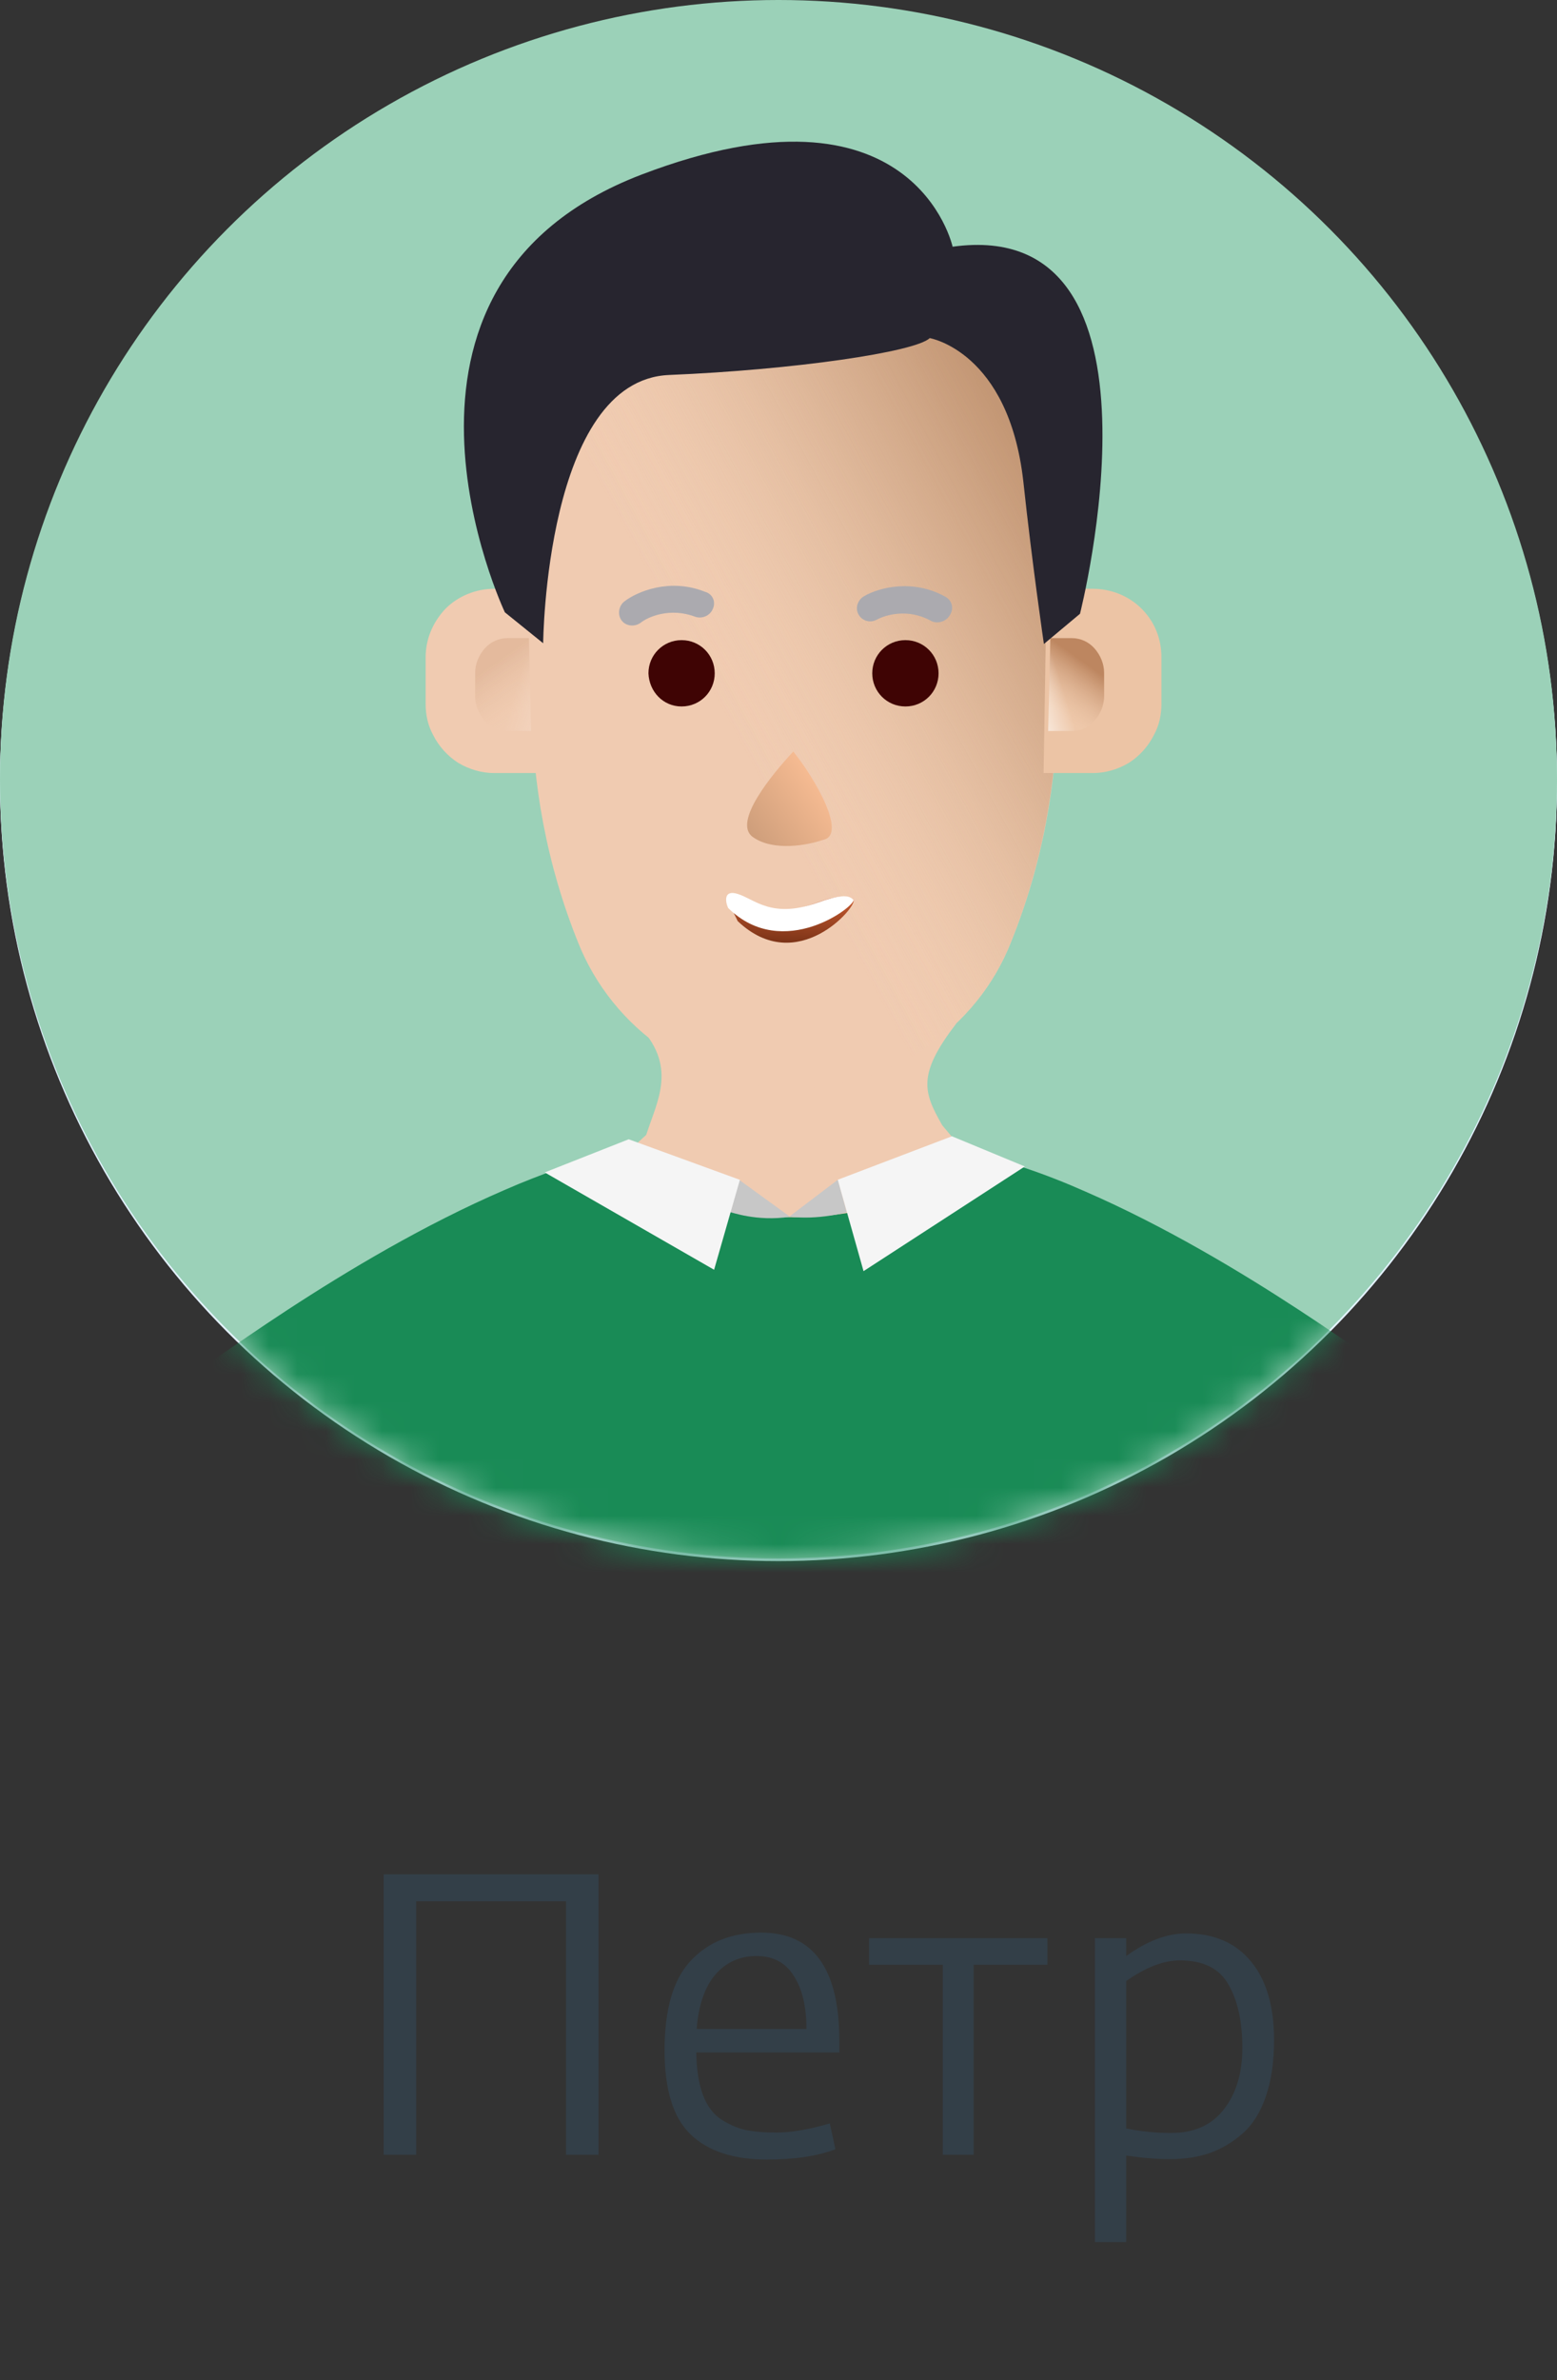 <?xml version="1.0" encoding="UTF-8"?> <svg xmlns="http://www.w3.org/2000/svg" width="55" height="84" viewBox="0 0 55 84" fill="none"><rect x="0" y="0" width="55" height="84" fill="#333333" stroke="none"/> <circle cx="27.5" cy="27.547" r="27.5" fill="#E3F2FF"></circle> <circle cx="27.5" cy="27.594" r="27.5" fill="#E3F2FF"></circle> <circle cx="27.5" cy="27.5" r="27.5" fill="#9BD1B8"></circle> <mask id="mask0_2941_1086" style="mask-type:alpha" maskUnits="userSpaceOnUse" x="0" y="0" width="55" height="55"> <circle cx="27.5" cy="27.5" r="27.5" fill="#B0AFFA"></circle> </mask> <g mask="url(#mask0_2941_1086)"> <path d="M53.584 54.123C53.428 53.005 53.011 51.938 52.335 51.028C51.685 50.117 50.8 49.363 49.786 48.869C49.032 48.479 43.959 44.499 38.34 42.053C37.638 41.741 36.91 41.455 36.207 41.221C35.349 40.909 34.464 40.675 33.606 40.493C33.294 40.415 32.956 40.363 32.643 40.311C29.053 39.764 26.947 39.764 23.357 40.311C22.992 40.363 22.602 40.441 22.238 40.519C21.432 40.701 20.625 40.935 19.793 41.221C19.143 41.455 18.466 41.715 17.816 42.001C12.145 44.447 6.968 48.505 6.214 48.895C5.2 49.389 4.341 50.144 3.665 51.054C3.015 51.964 2.572 53.031 2.416 54.15L2 57.271H54L53.584 54.123Z" fill="#198B56"></path> <path d="M34.533 41.197L33.285 39.715C32.634 38.57 32.374 37.946 33.779 36.125H22.489C23.972 37.608 23.218 38.83 22.827 40.053L21.553 41.224L23.374 42.004C26.365 43.279 29.747 43.279 32.712 42.004L34.533 41.197Z" fill="#F0CBB1"></path> <path d="M28.044 38.416C26.405 38.416 24.792 37.922 23.439 37.011C22.087 36.101 21.02 34.774 20.422 33.265C19.329 30.56 18.783 27.646 18.783 24.733V17.319C18.783 14.848 19.772 12.507 21.515 10.764C23.257 9.021 25.625 8.033 28.07 8.033C30.541 8.033 32.882 9.021 34.625 10.764C36.368 12.507 37.356 14.874 37.356 17.319V24.707C37.356 27.62 36.81 30.534 35.718 33.239C35.119 34.774 34.053 36.075 32.7 36.985C31.296 37.922 29.683 38.416 28.044 38.416Z" fill="#F0CBB1"></path> <path d="M28.034 38.418C26.395 38.418 24.782 37.924 23.43 37.014C22.077 36.103 21.011 34.776 20.412 33.268C19.32 30.562 18.773 27.649 18.773 24.735V17.322C18.773 14.851 19.762 12.509 21.505 10.767C23.248 9.024 25.615 8.035 28.06 8.035C30.531 8.035 32.873 9.024 34.615 10.767C36.358 12.509 37.347 14.877 37.347 17.322V24.709C37.347 27.623 36.8 30.536 35.708 33.242C35.11 34.776 34.043 36.077 32.69 36.988C31.286 37.924 29.673 38.418 28.034 38.418Z" fill="url(#paint0_linear_2941_1086)" fill-opacity="0.7"></path> <path d="M28.034 38.418C26.395 38.418 24.782 37.924 23.43 37.014C22.077 36.103 21.011 34.776 20.412 33.268C19.32 30.562 18.773 27.649 18.773 24.735V17.322C18.773 14.851 19.762 12.509 21.505 10.767C23.248 9.024 25.615 8.035 28.06 8.035C30.531 8.035 32.873 9.024 34.615 10.767C36.358 12.509 37.347 14.877 37.347 17.322V24.709C37.347 27.623 36.8 30.536 35.708 33.242C35.11 34.776 34.043 36.077 32.69 36.988C31.286 37.924 29.673 38.418 28.034 38.418Z" fill="url(#paint1_linear_2941_1086)" fill-opacity="0.7"></path> <path d="M31.983 24.933C32.633 24.933 33.154 24.413 33.154 23.763C33.154 23.113 32.633 22.592 31.983 22.592C31.333 22.592 30.812 23.113 30.812 23.763C30.812 24.413 31.333 24.933 31.983 24.933Z" fill="#3F0404"></path> <path d="M24.077 24.933C24.727 24.933 25.247 24.413 25.247 23.763C25.247 23.113 24.727 22.592 24.077 22.592C23.427 22.592 22.906 23.113 22.906 23.763C22.932 24.413 23.427 24.933 24.077 24.933Z" fill="#3F0404"></path> <path fill-rule="evenodd" clip-rule="evenodd" d="M25.184 21.482C25.079 21.742 24.793 21.846 24.559 21.768C23.675 21.429 22.894 21.768 22.634 21.976C22.426 22.132 22.114 22.106 21.958 21.898C21.802 21.69 21.854 21.377 22.062 21.221C22.504 20.883 23.649 20.389 24.897 20.883C25.184 20.961 25.288 21.247 25.184 21.482Z" fill="#ABAAAF"></path> <path fill-rule="evenodd" clip-rule="evenodd" d="M33.552 21.711C33.422 21.945 33.11 22.023 32.901 21.919C32.069 21.451 31.263 21.711 30.977 21.867C30.742 21.997 30.456 21.919 30.326 21.685C30.196 21.451 30.3 21.165 30.534 21.035C31.029 20.749 32.225 20.411 33.396 21.061C33.63 21.191 33.708 21.477 33.552 21.711Z" fill="#ABAAAF"></path> <path d="M19.093 20.78H17.454C16.804 20.78 16.18 21.04 15.738 21.482C15.295 21.95 15.035 22.549 15.035 23.199V24.838C15.035 25.228 15.113 25.592 15.295 25.93C15.503 26.347 15.816 26.685 16.18 26.919C16.57 27.153 17.012 27.283 17.454 27.283H19.197L19.093 20.78Z" fill="#F0CBB1"></path> <g opacity="0.5"> <path opacity="0.5" d="M18.684 22.521H17.93C17.618 22.521 17.331 22.651 17.123 22.886C16.915 23.12 16.785 23.432 16.785 23.744V24.576C16.785 24.759 16.837 24.967 16.915 25.123C17.019 25.331 17.149 25.487 17.331 25.617C17.514 25.747 17.722 25.799 17.93 25.799H18.762L18.684 22.521Z" fill="url(#paint2_linear_2941_1086)"></path> <path opacity="0.5" d="M18.684 22.521H17.93C17.618 22.521 17.331 22.651 17.123 22.886C16.915 23.12 16.785 23.432 16.785 23.744V24.576C16.785 24.759 16.837 24.967 16.915 25.123C17.019 25.331 17.149 25.487 17.331 25.617C17.514 25.747 17.722 25.799 17.93 25.799H18.762L18.684 22.521Z" fill="url(#paint3_linear_2941_1086)"></path> </g> <path d="M36.969 20.78H38.608C39.258 20.78 39.883 21.04 40.325 21.482C40.793 21.95 41.027 22.549 41.027 23.199V24.838C41.027 25.228 40.949 25.592 40.767 25.93C40.559 26.347 40.247 26.685 39.883 26.919C39.493 27.153 39.05 27.283 38.608 27.283H36.865L36.969 20.78Z" fill="#ECC4A5"></path> <path d="M37.103 22.521H37.858C38.17 22.521 38.456 22.651 38.664 22.886C38.872 23.12 39.002 23.432 39.002 23.744V24.576C39.002 24.759 38.95 24.967 38.872 25.123C38.768 25.331 38.638 25.487 38.456 25.617C38.274 25.747 38.066 25.799 37.858 25.799H37.025L37.103 22.521Z" fill="url(#paint4_linear_2941_1086)"></path> <path d="M37.103 22.521H37.858C38.17 22.521 38.456 22.651 38.664 22.886C38.872 23.12 39.002 23.432 39.002 23.744V24.576C39.002 24.759 38.95 24.967 38.872 25.123C38.768 25.331 38.638 25.487 38.456 25.617C38.274 25.747 38.066 25.799 37.858 25.799H37.025L37.103 22.521Z" fill="url(#paint5_linear_2941_1086)"></path> <path d="M26.084 31.753C25.538 31.597 25.954 32.273 26.058 32.507C28.165 34.51 30.298 31.961 30.142 31.779C29.986 31.597 29.648 31.571 28.79 31.883C27.047 32.507 26.761 31.961 26.084 31.753Z" fill="url(#paint6_linear_2941_1086)"></path> <path d="M26.058 31.549C25.563 31.393 25.615 31.809 25.72 32.043C27.671 33.968 30.272 31.939 30.142 31.757C29.986 31.575 29.674 31.575 28.867 31.861C27.254 32.433 26.656 31.731 26.058 31.549Z" fill="white"></path> <path d="M26.592 29.54C27.32 30.06 28.543 29.826 29.063 29.644C29.947 29.488 28.803 27.486 28.022 26.523C27.294 27.304 25.863 29.02 26.592 29.54Z" fill="url(#paint7_linear_2941_1086)"></path> <path d="M38.15 21.662C38.15 21.662 41.74 7.589 33.65 8.707C33.65 8.707 32.297 2.49 22.672 6.158C12.371 10.086 17.834 21.61 17.834 21.61L19.187 22.702C19.187 22.702 19.265 13.416 23.635 13.234C28.031 13.052 32.323 12.427 32.843 11.933C32.843 11.933 35.627 12.401 36.147 16.98C36.459 19.893 36.875 22.728 36.875 22.728L38.15 21.662Z" fill="#27252F"></path> <path d="M27.908 42.943L26.113 41.642L25.801 42.787C25.801 42.761 26.711 43.125 27.908 42.943Z" fill="#C7C7C7"></path> <path d="M27.881 42.937L29.598 41.635L29.91 42.781C29.936 42.781 28.895 43.068 27.881 42.937Z" fill="#C7C7C7"></path> <path d="M22.208 40.208L26.136 41.639L25.225 44.813L19.242 41.378L22.208 40.208Z" fill="#F5F5F5"></path> <path d="M33.626 40.102L29.594 41.636L30.504 44.862L36.201 41.168L33.626 40.102Z" fill="#F5F5F5"></path> </g> <path d="M13.554 76.047V66.149H21.142V76.047H19.994V67.101H14.702V76.047H13.554ZM27.087 76.215C25.911 76.215 25.015 75.921 24.399 75.333C23.783 74.745 23.475 73.755 23.475 72.365C23.475 70.909 23.783 69.854 24.399 69.201C25.015 68.538 25.846 68.207 26.891 68.207C28.73 68.207 29.649 69.481 29.649 72.029V72.435H24.595C24.604 73.023 24.679 73.513 24.819 73.905C24.959 74.287 25.164 74.577 25.435 74.773C25.715 74.96 26.004 75.09 26.303 75.165C26.611 75.23 26.984 75.263 27.423 75.263C27.946 75.263 28.576 75.156 29.313 74.941L29.509 75.851C28.884 76.094 28.076 76.215 27.087 76.215ZM24.609 71.609H28.487C28.487 70.816 28.338 70.19 28.039 69.733C27.75 69.266 27.311 69.033 26.723 69.033C26.135 69.033 25.65 69.252 25.267 69.691C24.894 70.129 24.674 70.769 24.609 71.609ZM33.303 76.047V69.341H30.699V68.403H36.999V69.341H34.395V76.047H33.303ZM38.677 79.127V68.403H39.783V69.033C40.52 68.501 41.225 68.235 41.897 68.235C42.886 68.235 43.652 68.566 44.193 69.229C44.734 69.882 45.005 70.806 45.005 72.001C45.005 72.766 44.907 73.433 44.711 74.003C44.515 74.563 44.24 74.997 43.885 75.305C43.53 75.613 43.143 75.841 42.723 75.991C42.303 76.131 41.841 76.201 41.337 76.201C40.87 76.201 40.352 76.159 39.783 76.075V79.127H38.677ZM41.379 75.277C42.182 75.277 42.798 75.001 43.227 74.451C43.666 73.891 43.885 73.168 43.885 72.281C43.885 71.347 43.722 70.601 43.395 70.041C43.078 69.472 42.504 69.187 41.673 69.187C41.104 69.187 40.474 69.43 39.783 69.915V75.123C39.82 75.123 39.928 75.141 40.105 75.179C40.292 75.207 40.483 75.23 40.679 75.249C40.875 75.267 41.108 75.277 41.379 75.277Z" fill="#333F48"></path> <defs> <linearGradient id="paint0_linear_2941_1086" x1="37.267" y1="18.125" x2="25.288" y2="24.638" gradientUnits="userSpaceOnUse"> <stop stop-color="#BF926F"></stop> <stop offset="1" stop-color="#F3D1B5" stop-opacity="0"></stop> </linearGradient> <linearGradient id="paint1_linear_2941_1086" x1="37.267" y1="18.125" x2="25.288" y2="24.638" gradientUnits="userSpaceOnUse"> <stop stop-color="#BF926F"></stop> <stop offset="1" stop-color="#F3D1B5" stop-opacity="0"></stop> </linearGradient> <linearGradient id="paint2_linear_2941_1086" x1="17.465" y1="23.387" x2="18.628" y2="25.022" gradientUnits="userSpaceOnUse"> <stop stop-color="#BD8660"></stop> <stop offset="1" stop-color="#F3D1B5" stop-opacity="0.31"></stop> </linearGradient> <linearGradient id="paint3_linear_2941_1086" x1="19.947" y1="24.702" x2="18.262" y2="24.178" gradientUnits="userSpaceOnUse"> <stop stop-color="white"></stop> <stop offset="1" stop-color="white" stop-opacity="0"></stop> </linearGradient> <linearGradient id="paint4_linear_2941_1086" x1="38.315" y1="23.387" x2="37.151" y2="25.022" gradientUnits="userSpaceOnUse"> <stop stop-color="#BD8660"></stop> <stop offset="1" stop-color="#F3D1B5" stop-opacity="0.31"></stop> </linearGradient> <linearGradient id="paint5_linear_2941_1086" x1="35.833" y1="24.702" x2="37.517" y2="24.178" gradientUnits="userSpaceOnUse"> <stop stop-color="white"></stop> <stop offset="1" stop-color="white" stop-opacity="0"></stop> </linearGradient> <linearGradient id="paint6_linear_2941_1086" x1="27.993" y1="31.573" x2="27.908" y2="33.297" gradientUnits="userSpaceOnUse"> <stop stop-color="#C75A30"></stop> <stop offset="1" stop-color="#7B3317"></stop> </linearGradient> <linearGradient id="paint7_linear_2941_1086" x1="25.681" y1="30.083" x2="28.982" y2="27.785" gradientUnits="userSpaceOnUse"> <stop stop-color="#C09473"></stop> <stop offset="1" stop-color="#F6BB92"></stop> </linearGradient> </defs> </svg> 